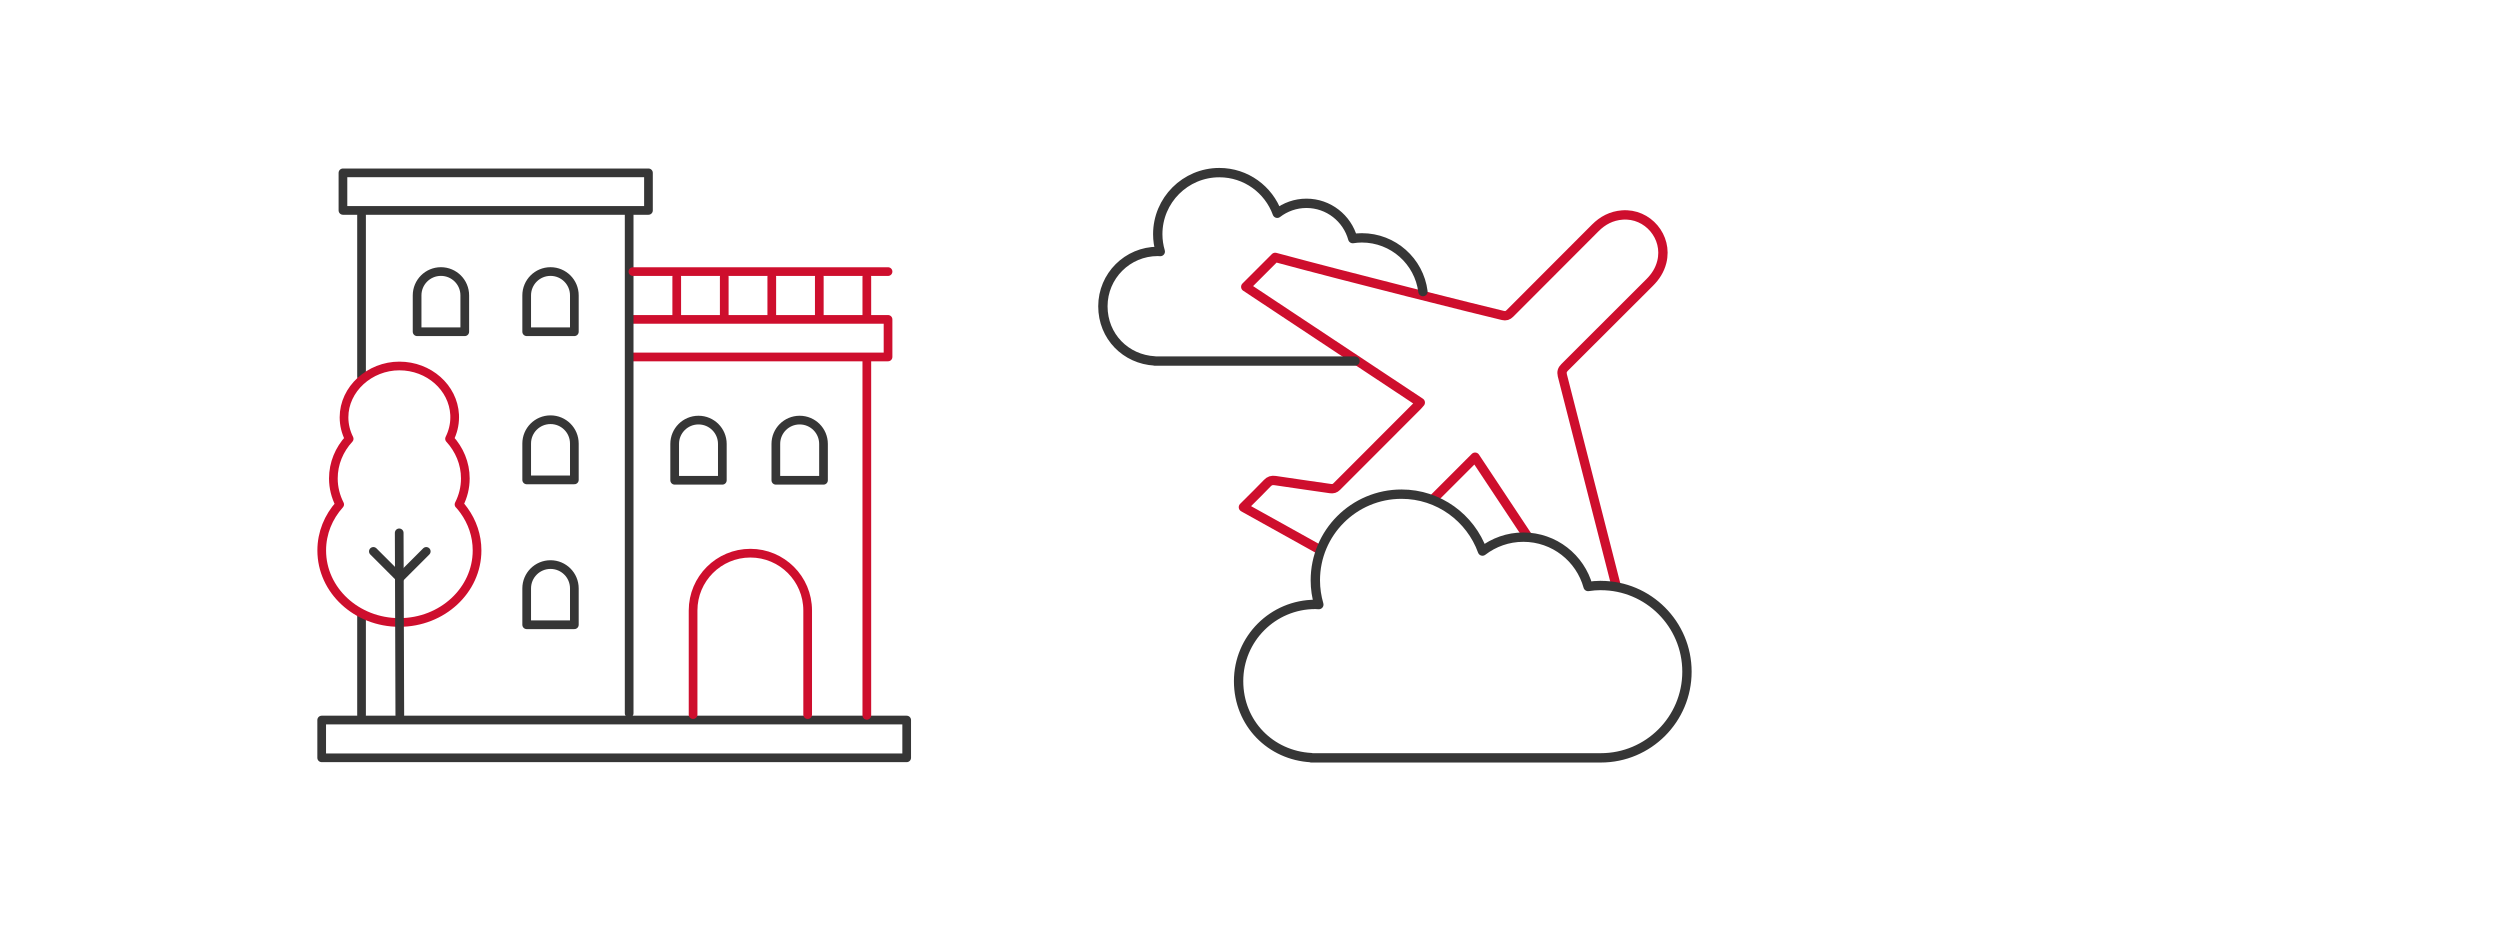 <?xml version="1.0" encoding="UTF-8"?><svg id="Layer_1" xmlns="http://www.w3.org/2000/svg" viewBox="0 0 535 200"><defs><style>.cls-1,.cls-2{stroke-width:1.86px;}.cls-1,.cls-2,.cls-3,.cls-4{fill:none;stroke-linecap:round;stroke-linejoin:round;}.cls-1,.cls-4{stroke:#363636;}.cls-2,.cls-3{stroke:#ce0e2d;}.cls-3,.cls-4{stroke-width:2px;}</style></defs><path class="cls-3" d="m326.73,114.52l-11.06-16.68c-.33.33-.56.56-.79.79-3.05,3.05-5.5,5.5-7.9,7.9"/><path class="cls-3" d="m282.07,117.44c-5.15-2.88-10.31-5.75-15.47-8.61-.13-.07-.25-.14-.51-.29.29-.29.51-.51.73-.73,1.47-1.47,2.95-2.91,4.38-4.41.49-.51.96-.66,1.66-.56,3.95.6,7.9,1.14,11.85,1.72.56.08.95-.03,1.36-.44,6.72-6.74,10.57-10.59,17.3-17.32.17-.17.31-.35.57-.65l-37.35-24.77,6.3-6.3c16.04,4.33,43.76,11.26,48.73,12.43.64.15,1.04.01,1.5-.44,6.74-6.77,11.52-11.53,18.26-18.29,1.61-1.61,3.47-2.59,5.78-2.77,5.46-.43,9.8,4.71,8.47,10.03-.44,1.76-1.36,3.18-2.62,4.43-6.71,6.71-11.43,11.44-18.16,18.13-.53.53-.68.99-.51,1.73l11.44,44.76"/><path class="cls-4" d="m304.51,62.4c-.82-6.49-6.37-11.5-13.08-11.5-.66,0-1.3.06-1.94.16-1.2-4.35-5.18-7.55-9.91-7.55-2.35,0-4.52.8-6.25,2.13-1.84-5.07-6.68-8.7-12.39-8.7-7.28,0-13.18,5.9-13.18,13.18,0,1.29.19,2.53.54,3.71-.18,0-.36-.03-.54-.03-6.48,0-11.74,5.25-11.74,11.74s4.92,11.37,11.1,11.7v.03h42.85"/><path class="cls-4" d="m342.56,125.29c-.92,0-1.82.09-2.71.22-1.68-6.09-7.24-10.56-13.86-10.56-3.29,0-6.32,1.12-8.74,2.98-2.57-7.1-9.35-12.18-17.33-12.18-10.19,0-18.44,8.26-18.44,18.44,0,1.8.27,3.54.75,5.19-.25-.01-.5-.04-.75-.04-9.07,0-16.42,7.35-16.42,16.42s6.88,15.91,15.53,16.37v.05h61.98c10.19,0,18.44-8.26,18.44-18.44s-8.26-18.44-18.44-18.44Z"/><rect class="cls-1" x="68.84" y="154.09" width="125.19" height="8.08"/><rect class="cls-1" x="73.39" y="36.99" width="65.38" height="8.04"/><polyline class="cls-2" points="135.44 76.39 190.04 76.39 190.04 68.35 135.44 68.35"/><line class="cls-1" x1="77.37" y1="131.95" x2="77.37" y2="153.08"/><line class="cls-1" x1="77.37" y1="46.01" x2="77.37" y2="80.59"/><line class="cls-2" x1="185.5" y1="76.51" x2="185.5" y2="153.08"/><path class="cls-1" d="m166.03,102.78h10.2v-7.78c0-2.82-2.28-5.1-5.1-5.1h0c-2.82,0-5.1,2.28-5.1,5.1v7.78Z"/><path class="cls-1" d="m144.38,102.78h10.2v-7.78c0-2.82-2.28-5.1-5.1-5.1h0c-2.82,0-5.1,2.28-5.1,5.1v7.78Z"/><path class="cls-1" d="m112.71,133.7h10.2v-7.78c0-2.82-2.28-5.1-5.1-5.1h0c-2.82,0-5.1,2.28-5.1,5.1v7.78Z"/><path class="cls-1" d="m112.71,102.7h10.2v-7.78c0-2.82-2.28-5.1-5.1-5.1h0c-2.82,0-5.1,2.28-5.1,5.1v7.78Z"/><path class="cls-1" d="m112.71,70.99h10.2v-7.78c0-2.82-2.28-5.1-5.1-5.1h0c-2.82,0-5.1,2.28-5.1,5.1v7.78Z"/><path class="cls-1" d="m89.26,70.99h10.2v-7.78c0-2.82-2.28-5.1-5.1-5.1h0c-2.82,0-5.1,2.28-5.1,5.1v7.78Z"/><line class="cls-1" x1="134.64" y1="46.01" x2="134.64" y2="152.65"/><line class="cls-2" x1="185.5" y1="67.77" x2="185.5" y2="59.26"/><line class="cls-2" x1="175.33" y1="67.77" x2="175.33" y2="59.26"/><line class="cls-2" x1="165.16" y1="67.77" x2="165.16" y2="59.26"/><line class="cls-2" x1="154.99" y1="67.77" x2="154.99" y2="59.26"/><line class="cls-2" x1="144.82" y1="67.77" x2="144.82" y2="59.26"/><line class="cls-2" x1="135.44" y1="58.12" x2="190.04" y2="58.12"/><path class="cls-2" d="m148.32,152.93v-22.29c0-6.77,5.49-12.26,12.26-12.26h0c6.77,0,12.26,5.49,12.26,12.26v22.29"/><path class="cls-2" d="m98.23,107.95c.86-1.69,1.35-3.57,1.35-5.56,0-3.24-1.28-6.2-3.38-8.49.7-1.4,1.1-2.96,1.1-4.6,0-.19,0-.37-.01-.55-.31-5.81-5.49-10.43-11.83-10.43s-11.84,4.92-11.84,10.98c0,1.65.4,3.2,1.1,4.6-2.11,2.29-3.38,5.25-3.38,8.49,0,1.99.49,3.87,1.35,5.56-2.4,2.67-3.84,6.1-3.84,9.85,0,8.51,7.44,15.41,16.62,15.41s16.62-6.9,16.62-15.41c0-3.17-1.03-6.11-2.8-8.56-.32-.45-.67-.88-1.04-1.29Z"/><polyline class="cls-1" points="91.22 118 85.56 123.66 79.9 118"/><line class="cls-1" x1="85.43" y1="114.03" x2="85.56" y2="153.08"/></svg>